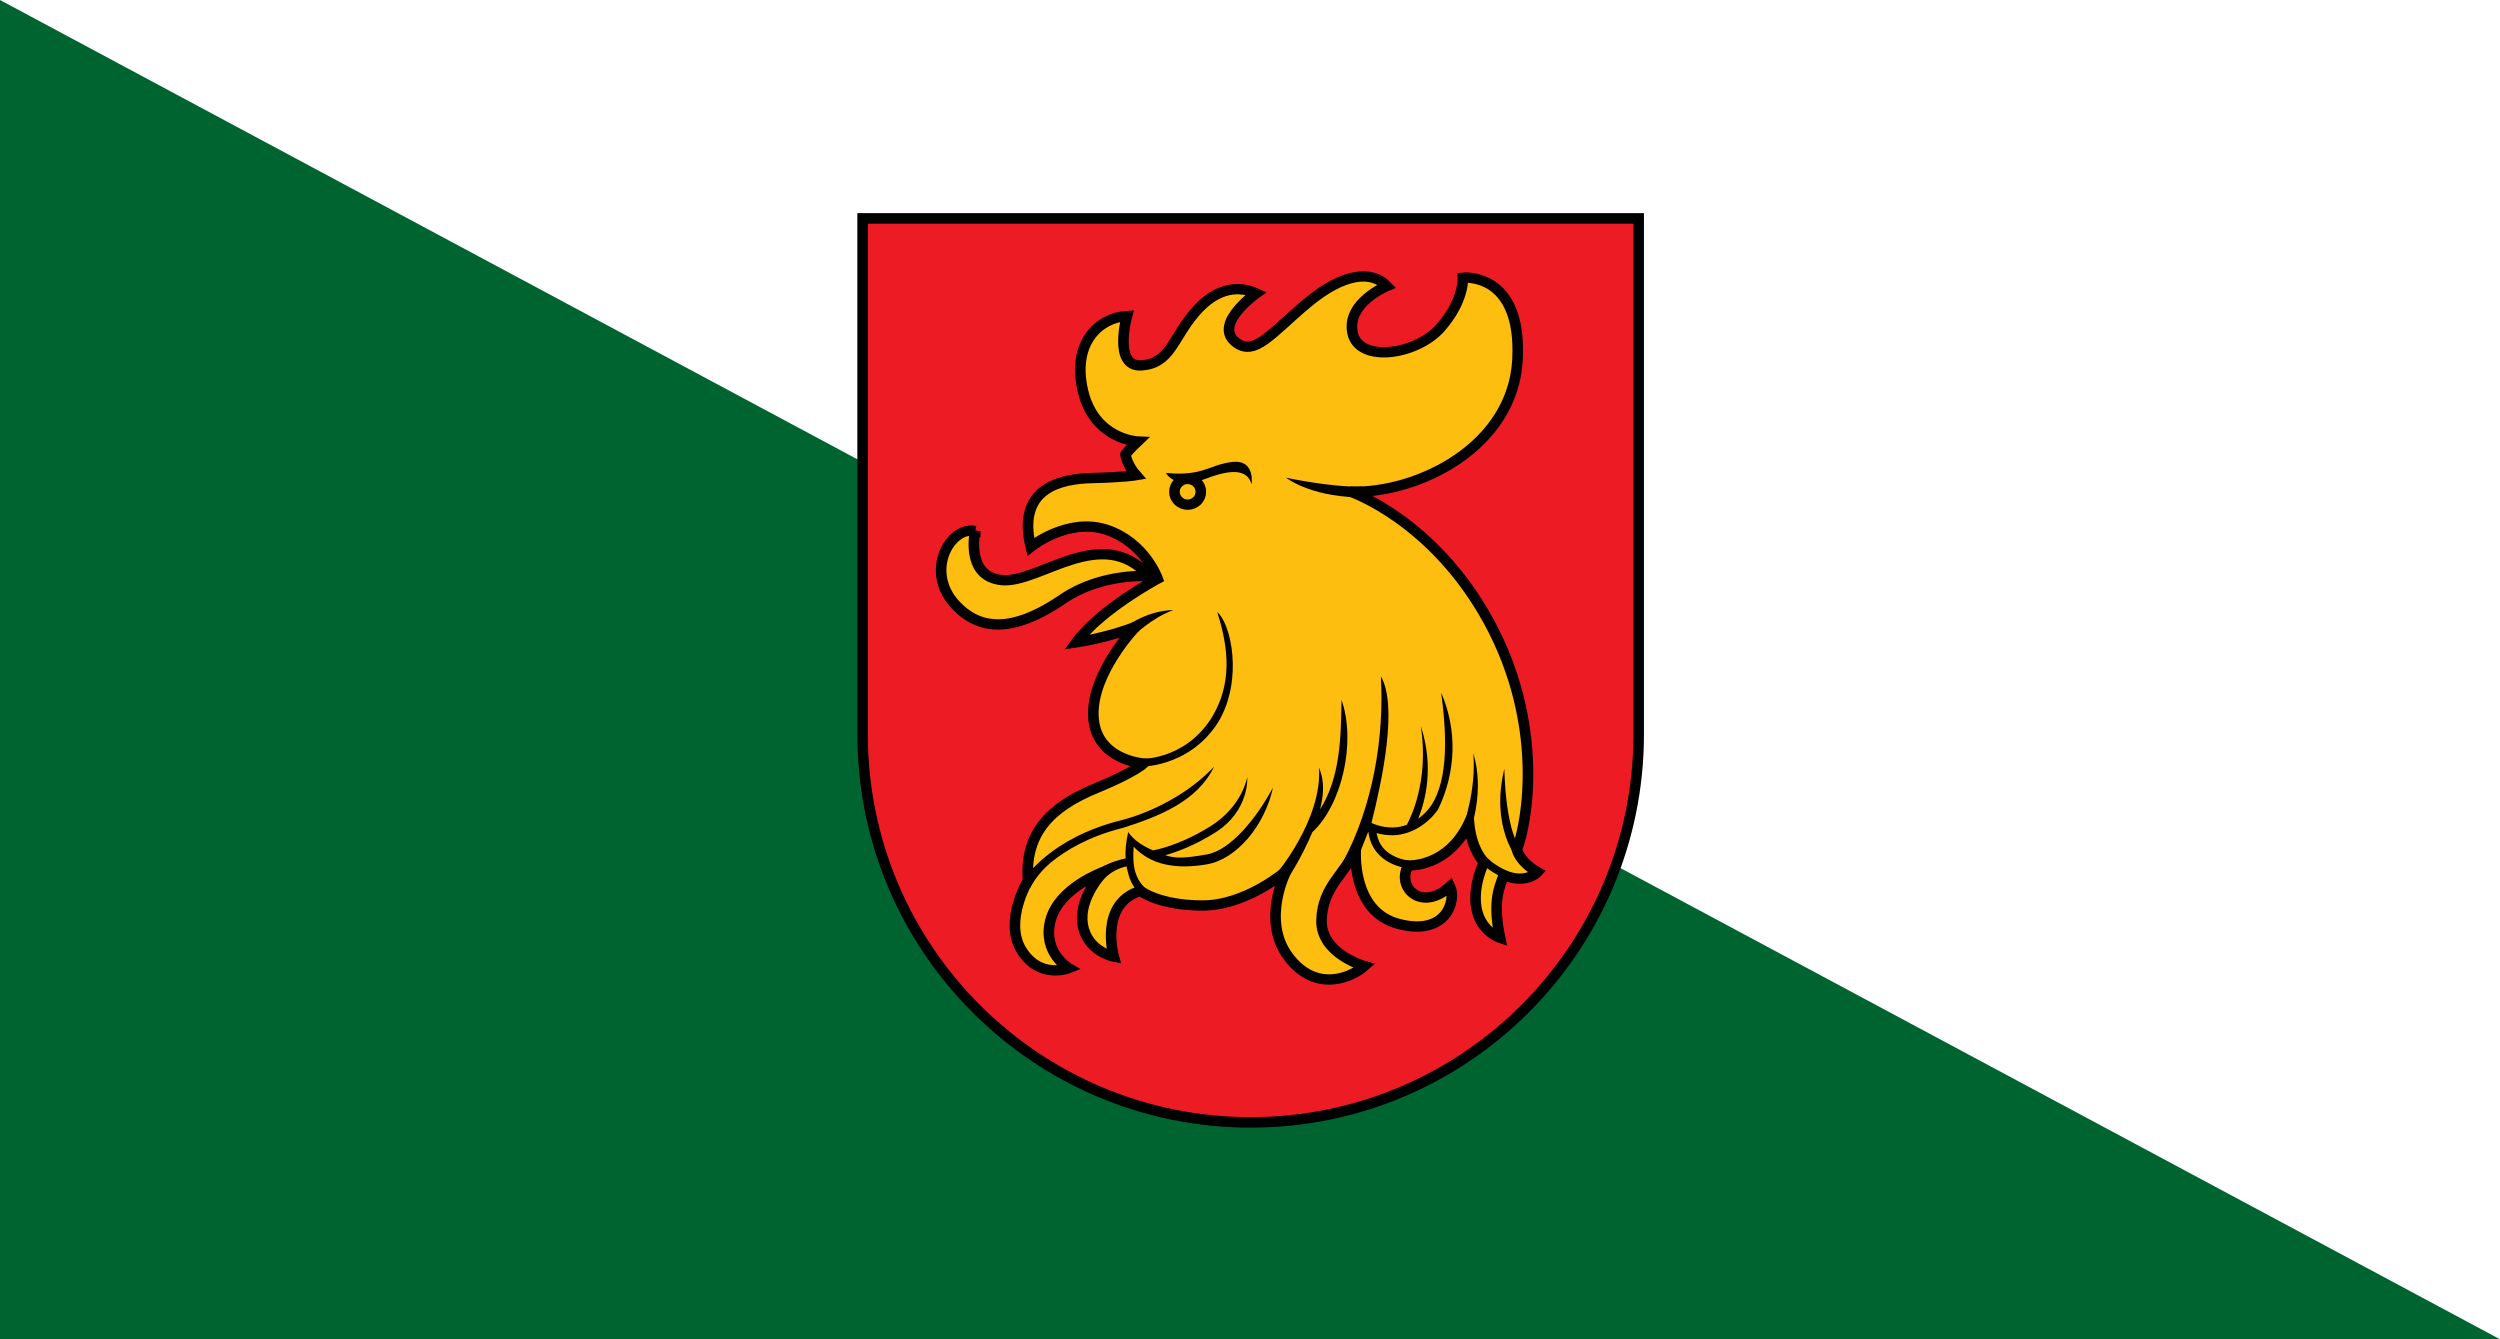 <?xml version="1.0" encoding="UTF-8" standalone="no"?>
<svg
   xmlns:dc="http://purl.org/dc/elements/1.1/"
   xmlns:cc="http://creativecommons.org/ns#"
   xmlns:rdf="http://www.w3.org/1999/02/22-rdf-syntax-ns#"
   xmlns:svg="http://www.w3.org/2000/svg"
   xmlns="http://www.w3.org/2000/svg"
   xmlns:sodipodi="http://sodipodi.sourceforge.net/DTD/sodipodi-0.dtd"
   xmlns:inkscape="http://www.inkscape.org/namespaces/inkscape"
   version="1.1"
   width="700"
   height="375"
   viewBox="620.02 940.204 700 375"
   enable-background="new 620.02 940.204 700 375"
   id="svg2"
   inkscape:version="0.48.5 r10040"
   sodipodi:docname="svg.svg">
  <defs
     id="defs20" />
  <sodipodi:namedview
     pagecolor="#ffffff"
     bordercolor="#666666"
     borderopacity="1"
     objecttolerance="10"
     gridtolerance="10"
     guidetolerance="10"
     inkscape:pageopacity="0"
     inkscape:pageshadow="2"
     inkscape:window-width="1920"
     inkscape:window-height="1017"
     id="namedview18"
     showgrid="false"
     fit-margin-top="0"
     fit-margin-left="0"
     fit-margin-right="0"
     fit-margin-bottom="0"
     inkscape:showpageshadow="false"
     inkscape:zoom="1.1556145"
     inkscape:cx="298.2582"
     inkscape:cy="201.48485"
     inkscape:window-x="-8"
     inkscape:window-y="-8"
     inkscape:window-maximized="1"
     inkscape:current-layer="svg2" />
  <rect
     x="620.02"
     y="940.204"
     width="700"
     height="375"
     id="rect4"
     style="fill:#ffffff" />
  <polygon
     points="620.02,1315.204 1320.02,1315.204 620.02,940.204 "
     id="polygon6"
     style="fill:#006431"
     transform="translate(0,2.0507812e-5)" />
  <g
     id="g3008"
     transform="matrix(0.429,0,0,0.429,554.619,644.803)">
    <path
       style="fill:#ed1c24;stroke:#000000;stroke-width:6.864"
       inkscape:connector-curvature="0"
       id="path4"
       d="M 715.452,831.135 V 1167.867 c 0,139.875 113.394,253.268 253.267,253.268 139.878,0 253.27,-113.393 253.27,-253.268 V 831.135 H 715.452 z" />
    <g
       style="stroke-width:5.295;stroke-miterlimit:4;stroke-dasharray:none"
       transform="matrix(1.305,0,0,1.272,200.525,769.822)"
       id="g3780">
      <path
         style="color:#000000;fill:#febe10;fill-opacity:1;stroke:#000000;stroke-width:5.295;stroke-linecap:butt;stroke-linejoin:miter;stroke-miterlimit:4;stroke-opacity:1;stroke-dasharray:none;stroke-dashoffset:0;marker:none;visibility:visible;display:inline;overflow:visible;enable-background:accumulate"
         d="m 667.5,380.219 c -6.191,11.159 6.626,24.194 20.893,10.714 3.214,6.964 -1.607,25.714 -25.714,19.286 C 638.571,403.791 641.25,371.826 641.25,371.826 c -5.357,12.857 -16.663,19.143 -17.143,36.429 -0.48,17.286 21.429,23.571 21.429,23.571 -6.429,5.893 -24.301,14 -38.036,-4.821 -13.735,-18.821 -1.071,-43.929 -1.071,-43.929 0,0 -19.821,17.679 -41.786,17.679 -21.964,0 -31.071,-7.5 -31.071,-7.5 -20.893,6.429 -13.393,33.75 -13.393,33.75 0,0 -13.393,-2.679 -15.536,-16.607 -2.115,-13.746 10.179,-26.786 10.179,-26.786 0,0 -21.964,8.036 -26.25,24.643 -4.286,16.607 9.107,24.643 9.107,24.643 0,0 -14.464,5.893 -23.571,-9.107 -9.107,-15 3.214,-35.893 3.214,-35.893 -2.143,-28.393 16.893,-40.093 34.821,-47.679 17.929,-7.585 23.036,-12.321 23.036,-12.321 0,0 -24.107,-1.607 -25.179,-24.107 -1.071,-22.5 21.207,-46.136 21.207,-46.136 -13.523,5.617 -29.778,8.101 -29.778,8.101 12.321,-17.143 40.714,-32.679 40.714,-32.679 0,0 -6.429,-18.75 -25.714,-25.179 -19.286,-6.429 -37.743,8.816 -37.743,8.816 -7.137,-30.267 15.026,-34.929 30.748,-35.294 15.722,-0.365 21.906,-1.45 21.906,-1.45 -4.546,-5.303 -5.303,-10.607 -5.303,-10.607 1.515,-2.273 6.061,-6.692 6.061,-6.692 0,0 -21.507,-1 -27.274,-25.759 -5.854,-25.135 8.334,-37.881 21.971,-38.638 0,0 -7.152,26.411 7.313,25.339 14.464,-1.071 15.536,-13.929 26.786,-27.321 11.25,-13.393 22.5,-13.393 30.536,-9.643 0,0 -21.155,15.362 -10.714,24.643 9.643,8.571 18.214,-4.286 36.429,-19.821 18.214,-15.536 32.143,-16.607 39.643,-8.571 0,0 -20.357,8.571 -17.143,24.107 3.214,15.536 31.929,11.321 43.929,-2.679 12,-14 11.25,-25.714 11.25,-25.714 0,0 29.464,-3.214 27.321,41.786 -2.143,45 -49.821,69.107 -83.571,68.036 0,0 41.429,14.286 69.286,66.786 27.857,52.5 19.286,102.857 13.929,116.786 0,0 1.25,6.25 10.357,11.607 0,0 -5.505,6.387 -16.857,1.566 -3.027,7.765 -5.363,14.919 -1.893,32.184 0,0 -9.643,-3.214 -11.786,-15 -2.143,-11.786 3.787,-23.86 3.787,-23.86 0,0 -6.179,-5.768 -7.537,-20.068 C 687.143,381.469 667.5,380.219 667.5,380.219 z M 450.893,208.612 c 0,0 -5.214,23.378 13.393,25.179 18.607,1.801 50.093,-29.28 73.534,-2.078 0,0 -23.715,-1.778 -42.998,11.721 -19.284,13.498 -38.918,19.893 -54.107,2.679 -15.189,-17.214 -2.143,-40.179 10.179,-37.5 z"
         id="path3004"
         inkscape:connector-curvature="0"
         sodipodi:nodetypes="cscsscsscsscsccczcscccsczcscscsccscscscsccsccccsccccsczsc" />
      <path
         style="font-size:medium;font-style:normal;font-variant:normal;font-weight:normal;font-stretch:normal;text-indent:0;text-align:start;text-decoration:none;line-height:normal;letter-spacing:normal;word-spacing:normal;text-transform:none;direction:ltr;block-progression:tb;writing-mode:lr-tb;text-anchor:start;baseline-shift:baseline;color:#000000;fill:#000000;fill-opacity:1;stroke:none;stroke-width:5.295;marker:none;visibility:visible;display:inline;overflow:visible;enable-background:accumulate;font-family:Sans;-inkscape-font-specification:Sans"
         d="m 641.552,191.307 2.914,-5.482 c -15.863,0.376 -38.122,-4.59 -38.122,-4.59 0,0 11.306,9.284 35.208,10.072 z m -113.945,65.451 2.48,5.62 c 0,0 9.111,-9.226 19.913,-13.221 -12.77,0.29 -22.393,7.601 -22.393,7.601 z m 41.58,47.587 c -13.937,22.711 -36.936,21.278 -36.936,21.278 l -0.281,3.969 c 0,0 25.631,1.278 40.623,-23.153 12.425,-21.648 6.281,-50.372 -0.641,-56.219 5.893,18.84 7.385,37.021 -2.766,54.125 z m 65.629,74.051 6.399,0.643 c 0,0 2.185,-5.499 6.285,-16.225 1.154,8.701 5.765,13.181 10.375,15.79 5.002,2.83 9.906,3.062 9.906,3.062 l 0.156,-4 c 0,0 -3.98,-0.203 -8.094,-2.531 -3.564,-2.017 -7.008,-4.884 -8.219,-11.54 2.125,0.604 5.101,1.197 8.5,1.125 9.329,-0.361 17.531,-6.295 22.25,-13.219 9.016,-19.135 9.727,-40.616 1.563,-60.031 2.592,19.768 3.99,43.778 -4.875,57.812 -2.102,3.152 -4.347,5.242 -6.594,6.938 3.433,-8.84 8.116,-26.182 1.281,-47.594 4.303,28.278 -5.301,47.594 -7,50.75 -2.326,0.809 -4.627,1.299 -6.719,1.344 -5.792,0.123 -10.062,-1.938 -10.062,-1.938 l -0.875,-0.438 c 5.495,-22.399 13.21,-60.193 4.688,-75.172 1.76,31.625 -4.077,66.806 -18.965,95.223 z M 623.375,351.5 c 1.682,-6.897 2.471,-14.274 -0.516,-21.453 1.602,26.905 -21.583,54.766 -21.583,54.766 l 5.272,3.199 c 0,0 7.24,-10.772 12.982,-24.918 14.457,-13.612 22.11,-45.687 14.578,-67.875 -0.287,19.46 -0.626,39.748 -10.734,56.281 z m 71.531,8.938 3.75,1.344 c 0,0 7.199,-19.639 1.344,-39.234 1.645,18.976 -5.094,37.891 -5.094,37.891 z M 523.875,357.031 c -17.677,4.489 -29.769,11.959 -37.438,18.344 -7.669,6.385 -11,11.812 -11,11.812 l 2.908,4.564 c 0,0 3.394,-7.237 10.655,-13.283 7.261,-6.046 18.802,-13.226 35.875,-17.562 18.051,-5.916 37.166,-13.625 45.484,-31.391 -12.482,13.672 -30.904,23.411 -46.484,27.516 z m 192.156,7.625 c 2.294,7.298 5.188,10.844 5.188,10.844 l 3.094,-2.531 c 0,0 -2.343,-2.736 -4.469,-9.5 -2.126,-6.764 -3.894,-17.4 -4.312,-32.891 -3.633,15.581 -1.794,26.78 0.5,34.078 z m -149.251,9.883 c -12.21,2.243 -16.106,1.929 -20.843,0.429 5.553,-1.622 14.435,-4.829 24.969,-11.625 17.356,-11.198 16.062,-28.484 16.062,-28.484 0,0 -2.361,14.878 -18.219,25.109 -15.742,10.156 -28.096,12.358 -28.938,12.5 -5.466,-2.458 -9.567,-5.215 -12.406,-9.402 -1.011,5.274 -1.583,8.669 -1.25,13.527 -10.896,2.284 -17.839,8.181 -17.839,8.181 l 4.559,5.173 c 0,0 4.564,-7.227 13.717,-9.292 1.114,5.658 2.703,11.446 8.039,14.584 l 3.635,-1.264 c -8.45,-6.602 -8.644,-14.673 -8.111,-23.414 8.722,9.648 21.58,11.712 36.589,9.082 15.009,-2.63 29.062,-20.107 33.083,-39.426 -7.821,15.048 -20.838,32.078 -33.048,34.321 z m 140.001,1.773 -2.844,2.812 c 0,0 4.043,4.006 11.781,7.875 L 717.5,383.438 c -7.261,-3.631 -10.719,-7.125 -10.719,-7.125 z M 546.25,178.791 c 0,0 4.554,9.107 20.089,2.946 15.536,-6.161 21.161,-3.214 22.768,2.946 0,0 2.038,-12.92 -9.643,-11.518 -11.681,1.402 -14.464,7.5 -33.214,5.625 z"
         id="path3774"
         inkscape:connector-curvature="0"
         sodipodi:nodetypes="cccccccccccccccccsccsccccccccsccccccccccccccccsccscccsccscszcscsccccccccczczccccccsczc" />
      <path
         sodipodi:type="arc"
         style="color:#000000;fill:none;stroke:#000000;stroke-width:5.906;stroke-linecap:square;stroke-linejoin:miter;stroke-miterlimit:4;stroke-opacity:1;stroke-dasharray:none;stroke-dashoffset:0;marker:none;visibility:visible;display:inline;overflow:visible;enable-background:accumulate"
         id="path3778"
         sodipodi:cx="559.50891"
         sodipodi:cy="188.03183"
         sodipodi:rx="7.3660712"
         sodipodi:ry="7.3660712"
         d="m 566.875,188.032 c 0,4.068 -3.298,7.366 -7.366,7.366 -4.068,0 -7.366,-3.298 -7.366,-7.366 0,-4.068 3.298,-7.366 7.366,-7.366 4.068,0 7.366,3.298 7.366,7.366 z"
         transform="matrix(0.897,0,0,0.897,55.269,19.808)" />
    </g>
  </g>
</svg>
